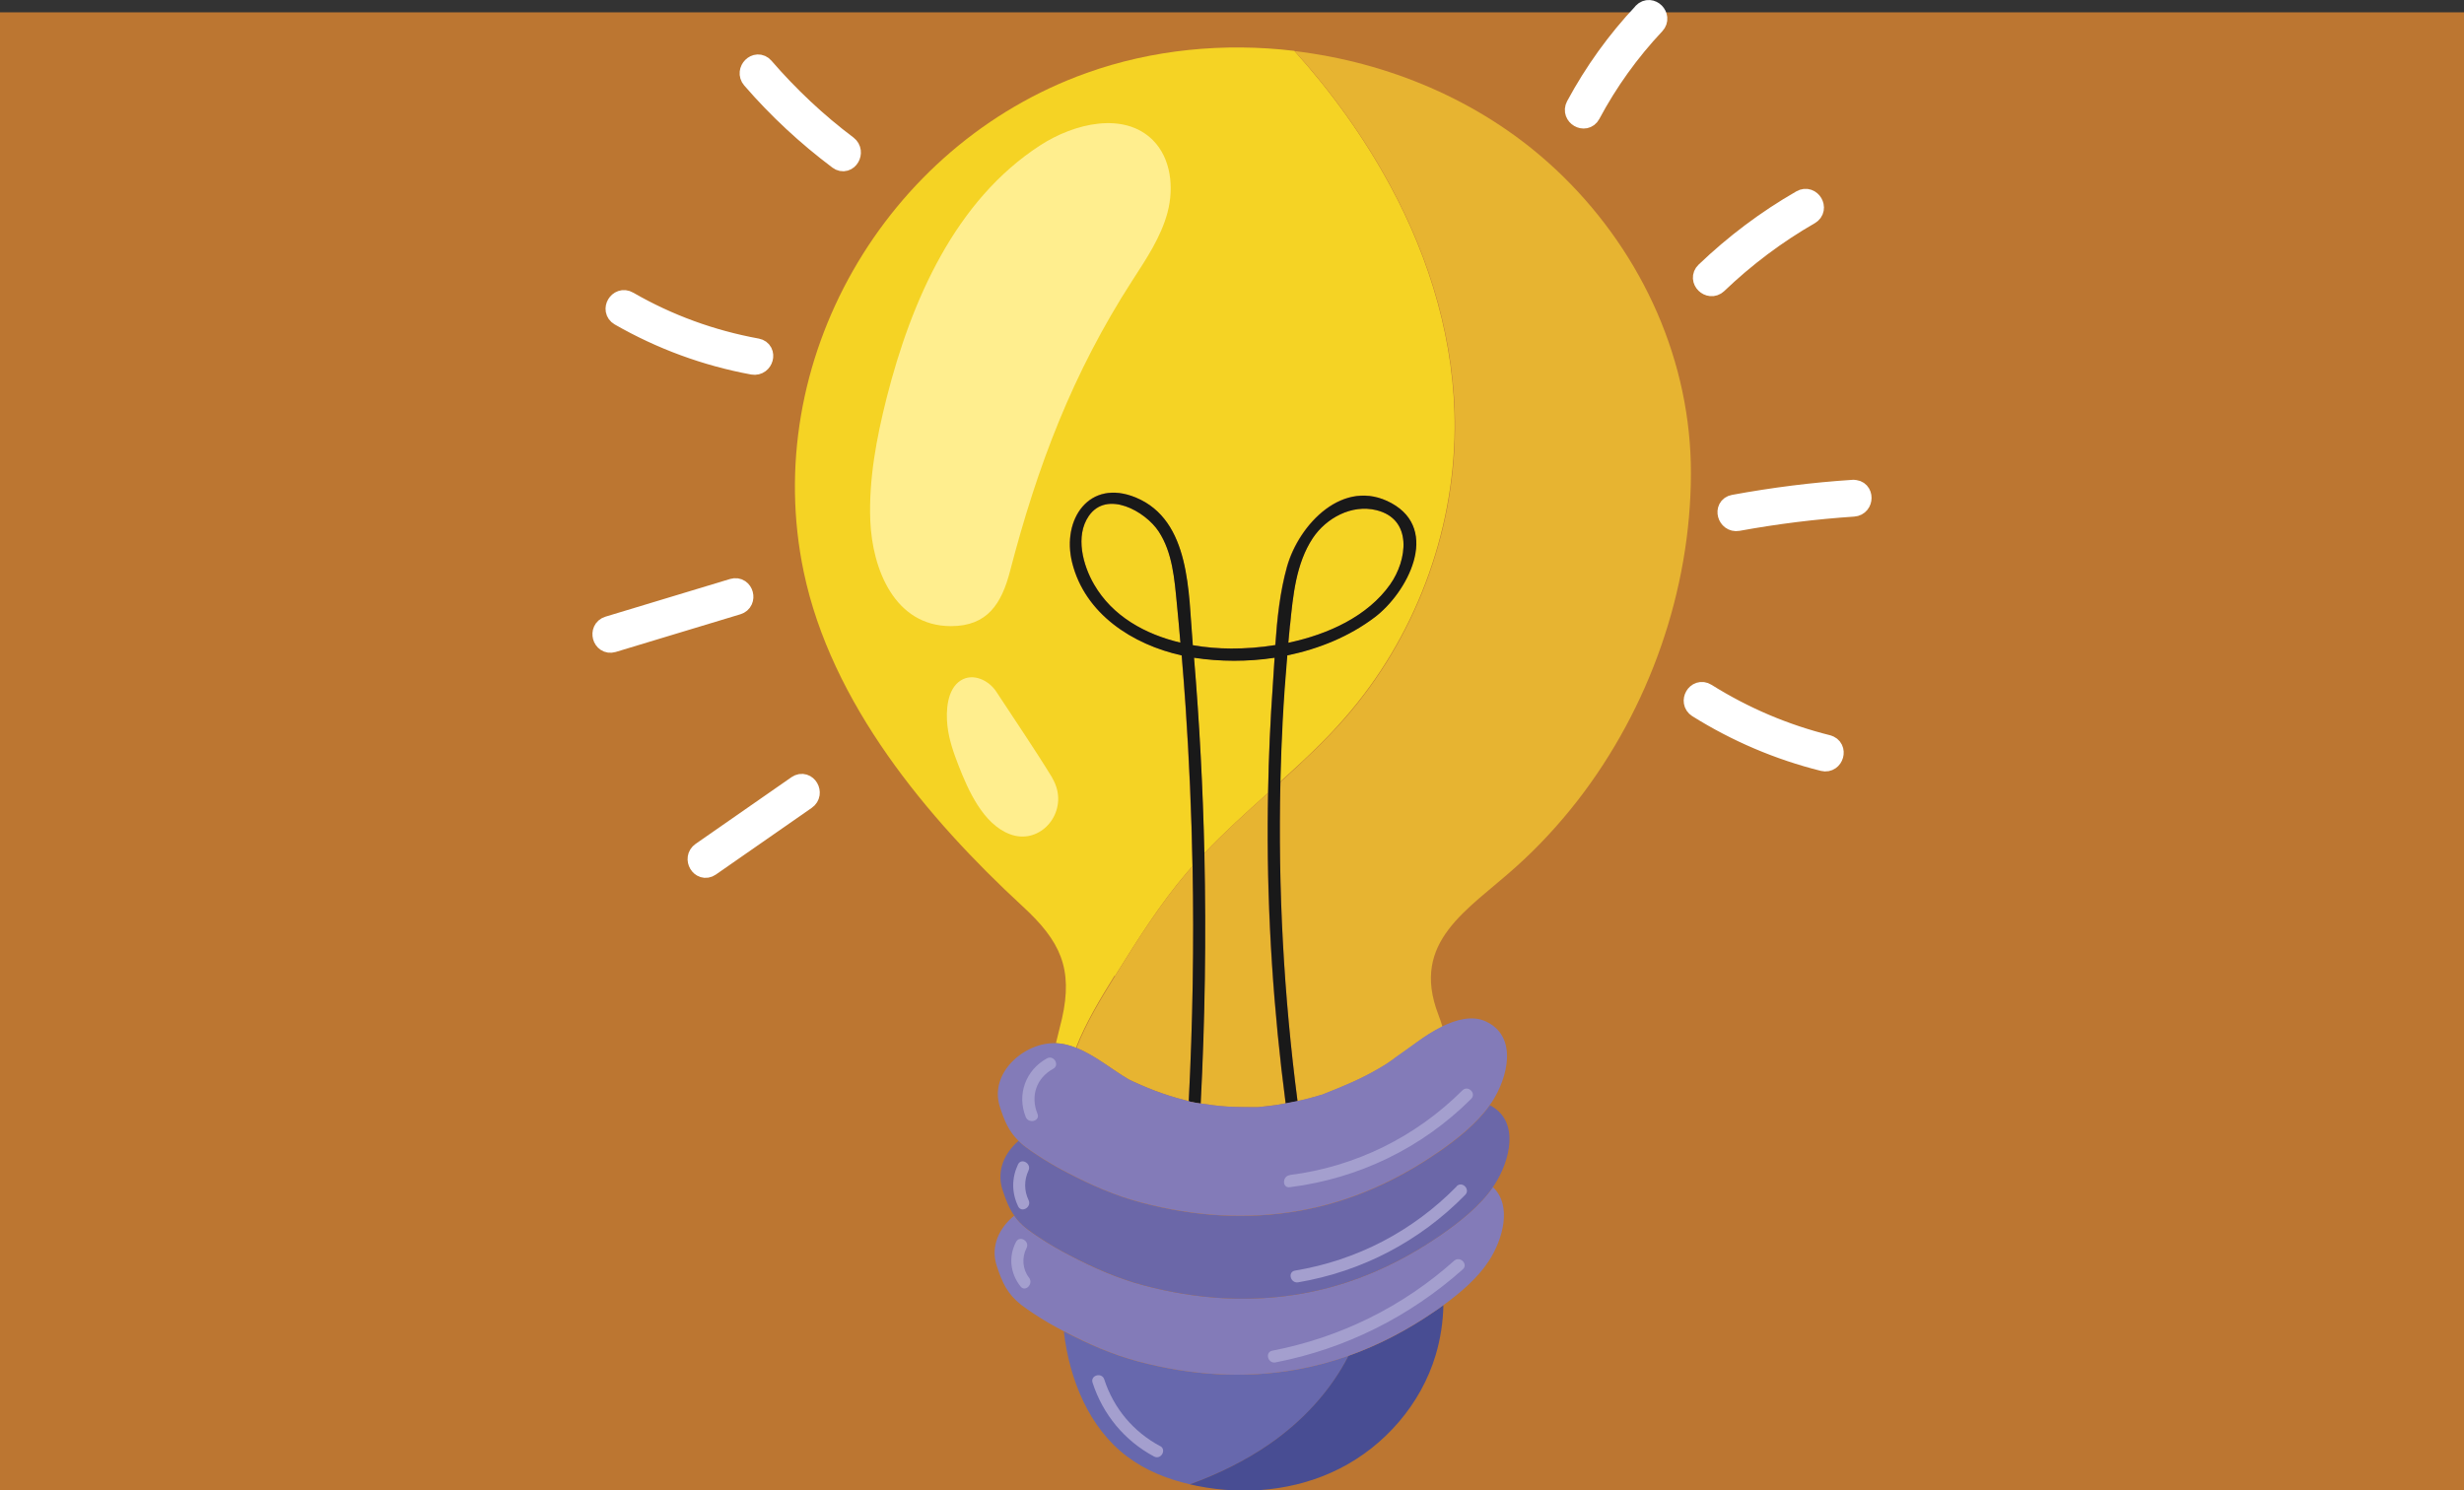 <?xml version="1.0" encoding="UTF-8"?>
<svg id="_レイヤー_2" data-name="レイヤー 2" xmlns="http://www.w3.org/2000/svg" viewBox="0 0 200 121">
  <rect x="0" y="0" width="200" height="121" fill="#333333" stroke="none"/>
  <defs>
    <style>
      .cls-1 {
        fill: #837bb8;
      }

      .cls-2 {
        fill: #bc7631;
      }

      .cls-3 {
        fill: #e7b431;
      }

      .cls-4 {
        fill: #6768ad;
      }

      .cls-5 {
        fill: #191919;
      }

      .cls-6 {
        fill: #ffee8e;
      }

      .cls-7 {
        fill: #6b67a8;
      }

      .cls-8 {
        fill: #a49fce;
      }

      .cls-9 {
        fill: #fff;
        stroke: #fff;
        stroke-linejoin: round;
        stroke-width: 2px;
      }

      .cls-10 {
        fill: #f5d324;
      }

      .cls-11 {
        fill: #484d93;
      }
    </style>
  </defs>
  <g id="_テキスト" data-name="テキスト">
    <g>
      <rect class="cls-2" y="1" width="200" height="120"/>
      <g>
        <path class="cls-4" d="M109.46,110.06c-1.36.48-2.76.86-4.21,1.12-4.3.76-8.64.46-12.85-.65-2.12-.56-4.09-1.42-6.03-2.43h-.02c.46,3.93,2.06,7.82,5.12,10.13,1.52,1.15,3.29,1.85,5.12,2.27,2.28-.83,4.46-1.89,6.46-3.27,2.65-1.83,4.95-4.28,6.42-7.17Z"/>
        <path class="cls-11" d="M109.46,110.06c-1.47,2.88-3.77,5.34-6.42,7.17-2,1.38-4.18,2.44-6.46,3.27.2.05.4.09.6.13,3.87.77,8,.4,11.58-1.42,3.58-1.82,6.57-5.16,7.78-9.23.39-1.32.59-2.67.62-4.03-.24.18-.48.35-.72.51-2.19,1.51-4.52,2.74-6.99,3.61Z"/>
        <path class="cls-10" d="M112.84,47.44c1.38-1.95,1.86-5.3-1.14-6.03-1.99-.48-4.05.64-5.14,2.27-1.38,2.07-1.61,4.69-1.85,7.09-.05.47-.09.94-.13,1.41,3.25-.69,6.45-2.16,8.27-4.74Z"/>
        <path class="cls-10" d="M94.06,43.16c-1.09-1.66-4.21-3.4-5.68-1.26-1.12,1.63-.47,4,.43,5.55,1.51,2.6,4.16,4.05,7.01,4.73-.09-1.06-.19-2.13-.29-3.19-.2-1.98-.35-4.12-1.47-5.83Z"/>
        <path class="cls-10" d="M90.5,79.23c1.82-2.92,3.65-5.85,5.89-8.46.13-.15.26-.29.39-.44-.08-4.32-.27-8.64-.56-12.96-.09-1.39-.2-2.78-.32-4.17-3.98-.88-7.86-3.37-8.89-7.54-.87-3.52,1.4-6.83,5.16-5.28,4.48,1.85,4.28,7.82,4.62,11.82,0,.06,0,.12.01.17,1.04.18,2.09.27,3.11.27,1.13,0,2.36-.08,3.59-.28.15-2.15.38-4.32.95-6.36.97-3.44,4.59-7.3,8.48-5.16,3.98,2.18,1.27,7.26-1.36,9.26-2.05,1.55-4.53,2.57-7.11,3.1-.15,1.74-.27,3.49-.37,5.24-.09,1.68-.15,3.36-.19,5.03,1.84-1.66,3.65-3.34,5.27-5.21,5.62-6.43,8.84-14.92,8.9-23.46.05-6.93-1.96-13.7-5.25-19.76-2.12-3.92-4.77-7.59-7.76-10.91-5.68-.68-11.51-.12-16.85,1.79-16.4,5.85-26.55,23.46-22.97,40.52,2.23,10.63,9.97,19.95,17.78,27.15,3.03,2.79,4.1,5.02,3.18,9.1-.13.57-.32,1.26-.49,1.99.56.03,1.09.17,1.62.38.8-2.04,1.97-3.97,3.13-5.84Z"/>
        <path class="cls-10" d="M102.92,64.38c.05-2.94.18-5.88.39-8.82.05-.72.09-1.44.14-2.18-2.19.34-4.44.33-6.54,0h0c.44,5.29.72,10.58.84,15.89,1.63-1.72,3.4-3.31,5.17-4.9Z"/>
        <path class="cls-3" d="M96.79,70.33c-.13.15-.26.29-.39.44-2.24,2.61-4.08,5.54-5.89,8.46-1.16,1.87-2.34,3.8-3.13,5.84,1.5.6,2.88,1.76,4.23,2.55.15.07.29.14.44.21.37.17.75.33,1.13.49.76.31,1.54.58,2.33.81.32.09.65.17.98.26.32-6.35.43-12.71.31-19.06Z"/>
        <path class="cls-3" d="M125.68,13.21c-5.65-5.06-13-8.16-20.59-9.06,3,3.32,5.64,6.99,7.76,10.91,3.29,6.06,5.3,12.83,5.25,19.76-.06,8.54-3.28,17.02-8.9,23.46-1.63,1.86-3.44,3.55-5.27,5.21-.2,8.65.27,17.31,1.39,25.9.26-.06.52-.11.78-.18.37-.1.74-.21,1.11-.31.06-.02.11-.03.15-.04.05-.02.13-.05.24-.1,1.45-.57,2.86-1.16,4.21-1.94.26-.15.52-.31.78-.47,0,0,.49-.35.6-.42.63-.45,1.27-.89,1.89-1.35.54-.4,1.24-.86,2-1.23-.09-.32-.2-.64-.33-.98-2.29-5.95,2.39-8.48,6.28-11.98,1.83-1.64,3.51-3.46,5.02-5.4,5.83-7.52,9.18-17.06,9.2-26.54.02-9.08-3.88-17.74-10.36-24.11-.39-.38-.79-.76-1.2-1.12Z"/>
        <path class="cls-3" d="M102.89,66.78c0-.8.02-1.6.03-2.4-1.77,1.59-3.54,3.18-5.17,4.9.15,6.77.05,13.54-.3,20.3.7.11,1.41.2,2.12.25.82.06,1.64.04,2.46.05h.04c.13-.01.27-.02.4-.04.38-.04.77-.09,1.15-.14.24-.04.48-.08.72-.13-.99-7.56-1.5-15.17-1.46-22.79Z"/>
        <path class="cls-6" d="M94.77,17.23c.53-2.01.28-4.37-1.19-5.85-2.34-2.34-6.38-1.38-9.15.42-6.88,4.46-10.46,12.58-12.47,20.53-.82,3.25-1.45,6.59-1.32,9.94.16,3.91,1.96,8.56,6.55,8.56,2.97,0,4.11-1.84,4.79-4.45,2.23-8.58,5.08-16.09,9.93-23.61,1.13-1.75,2.32-3.51,2.86-5.53Z"/>
        <path class="cls-6" d="M85.41,63.14c-1.45-2.37-3.03-4.67-4.55-7-.59-.9-1.87-1.54-2.88-.9-1.12.71-1.21,2.49-1.08,3.67.12,1.12.5,2.2.91,3.25.78,2,1.99,4.74,4.16,5.56,2.27.86,4.37-1.32,3.84-3.58-.08-.34-.22-.68-.41-1Z"/>
        <path class="cls-5" d="M104.48,53.21c2.58-.53,5.05-1.54,7.11-3.1,2.63-1.99,5.34-7.07,1.36-9.26-3.89-2.13-7.51,1.72-8.48,5.16-.57,2.04-.8,4.21-.95,6.36-1.24.2-2.46.29-3.59.28-1.02,0-2.07-.09-3.11-.27,0-.06,0-.12-.01-.17-.35-4.01-.14-9.97-4.62-11.82-3.76-1.55-6.03,1.77-5.16,5.28,1.03,4.17,4.91,6.66,8.89,7.54.12,1.39.22,2.78.32,4.17.29,4.31.48,8.63.56,12.96.12,6.36.01,12.71-.31,19.06.07.02.14.04.21.06h.05c.13.04.26.06.38.08.11.02.22.03.33.05.35-6.76.45-13.53.3-20.3-.12-5.3-.4-10.6-.84-15.89h0c2.11.32,4.35.33,6.54,0-.05.73-.09,1.46-.14,2.18-.21,2.93-.34,5.87-.39,8.82-.01.8-.03,1.6-.03,2.4-.03,7.62.47,15.24,1.46,22.79.32-.06.64-.12.96-.19-1.12-8.59-1.59-17.25-1.39-25.9.04-1.68.1-3.36.19-5.03.09-1.75.22-3.49.37-5.24ZM88.8,47.44c-.9-1.55-1.55-3.92-.43-5.55,1.47-2.14,4.6-.39,5.68,1.26,1.12,1.71,1.28,3.86,1.47,5.83.11,1.06.2,2.12.29,3.19-2.85-.68-5.51-2.13-7.01-4.73ZM104.71,50.77c.24-2.4.48-5.02,1.85-7.09,1.09-1.63,3.15-2.75,5.14-2.27,3,.72,2.52,4.08,1.14,6.03-1.82,2.58-5.02,4.06-8.27,4.74.04-.47.09-.94.13-1.41Z"/>
        <path class="cls-1" d="M116.91,100.28c-3.39,2.34-7.12,4.01-11.19,4.73-4.3.76-8.64.46-12.85-.65-2.12-.56-4.09-1.42-6.03-2.44-.85-.44-1.68-.92-2.48-1.45-.34-.23-.69-.46-1.01-.71-.44-.35-.77-.7-1.03-1.07-1.2.97-1.94,2.47-1.42,4.06.44,1.35.85,2.28,1.99,3.18.32.25.67.48,1.01.71.79.53,1.62,1,2.46,1.44h.02c1.94,1.02,3.91,1.89,6.03,2.45,4.21,1.11,8.55,1.41,12.85.65,1.45-.26,2.85-.63,4.21-1.12,2.47-.88,4.8-2.11,6.99-3.61.24-.16.48-.33.72-.51,1.37-1,2.77-2.19,3.67-3.58,1.12-1.71,1.92-4.49.33-5.99-1.07,1.55-2.73,2.85-4.25,3.9Z"/>
        <path class="cls-7" d="M116.71,93.56c-3.39,2.34-7.12,4.01-11.19,4.73-4.3.76-8.64.46-12.85-.65-2.12-.56-4.09-1.42-6.03-2.43-.85-.44-1.68-.92-2.48-1.45-.34-.23-.69-.46-1.01-.71-.18-.14-.34-.29-.48-.43-1.13.97-1.8,2.42-1.3,3.96.27.83.53,1.51.96,2.11.27.38.59.73,1.03,1.07.32.25.67.48,1.01.71.8.53,1.63,1.01,2.48,1.45,1.94,1.01,3.91,1.88,6.03,2.44,4.21,1.11,8.55,1.41,12.85.65,4.07-.72,7.8-2.4,11.19-4.73,1.52-1.05,3.18-2.36,4.25-3.9.04-.06.09-.12.13-.19,1.26-1.93,2.11-5.19-.37-6.47-1.07,1.52-2.71,2.81-4.22,3.85Z"/>
        <path class="cls-1" d="M113.17,85.92c-.1.07-.6.42-.6.42-.26.16-.51.32-.78.47-1.35.78-2.76,1.37-4.21,1.94-.11.04-.19.08-.24.1-.04.01-.09.02-.15.04-.37.11-.74.22-1.11.31-.26.07-.52.12-.78.18-.32.07-.64.13-.96.19-.24.04-.48.09-.72.13-.38.06-.77.11-1.15.14-.13.01-.27.02-.4.04h-.04c-.82-.01-1.64,0-2.46-.05-.71-.05-1.42-.14-2.12-.25-.11-.02-.22-.03-.33-.05-.13-.02-.26-.05-.38-.07h-.05c-.07-.03-.14-.05-.21-.07-.33-.09-.65-.17-.98-.26-.79-.23-1.57-.5-2.33-.81-.38-.15-.76-.32-1.13-.49-.15-.07-.29-.14-.44-.21-1.35-.8-2.73-1.96-4.23-2.55-.52-.21-1.06-.35-1.62-.38h0c-2.53-.14-5.5,2.38-4.59,5.17.37,1.14.72,1.98,1.51,2.75.15.15.3.29.48.43.32.25.67.48,1.01.71.8.53,1.63,1.01,2.48,1.45,1.94,1.01,3.91,1.88,6.03,2.43,4.21,1.11,8.55,1.41,12.85.65,4.07-.72,7.8-2.4,11.19-4.73,1.51-1.04,3.15-2.33,4.22-3.85.06-.08.12-.16.17-.24,1.28-1.96,2.15-5.33-.52-6.55-1.07-.49-2.36-.15-3.51.41-.75.37-1.45.83-2,1.23-.63.46-1.26.9-1.89,1.35Z"/>
        <path class="cls-8" d="M104.69,95.4c-.62.08-.63,1.06,0,.98,5.6-.71,10.72-3.18,14.72-7.17.45-.45-.25-1.14-.7-.7-3.8,3.79-8.7,6.21-14.03,6.88Z"/>
        <path class="cls-8" d="M118.24,96.31c-3.57,3.64-8.1,6-13.13,6.84-.62.11-.36,1.05.26.95,5.18-.88,9.88-3.34,13.56-7.1.44-.45-.25-1.15-.7-.7Z"/>
        <path class="cls-8" d="M118.03,102.35c-4.19,3.74-9.25,6.23-14.76,7.3-.62.12-.36,1.07.26.95,5.68-1.1,10.88-3.71,15.2-7.55.47-.42-.22-1.12-.7-.7Z"/>
        <path class="cls-8" d="M84.21,90.42c-.58-1.43-.1-2.9,1.27-3.65.56-.3.06-1.15-.5-.85-1.72.94-2.46,2.93-1.72,4.76.23.58,1.19.33.95-.26Z"/>
        <path class="cls-8" d="M83.49,97.43c-.37-.76-.37-1.64-.01-2.4.27-.57-.58-1.07-.85-.5-.52,1.11-.52,2.29.01,3.4.27.57,1.12.07.85-.5Z"/>
        <path class="cls-8" d="M83.32,101.32c.29-.56-.56-1.06-.85-.5-.63,1.2-.47,2.55.36,3.61.39.5,1.08-.2.7-.7-.54-.69-.61-1.65-.2-2.42Z"/>
        <path class="cls-8" d="M94.17,117.4c-2.18-1.17-3.77-3.06-4.54-5.42-.19-.6-1.14-.34-.95.26.84,2.59,2.59,4.71,4.99,6,.56.3,1.05-.55.5-.85Z"/>
        <path class="cls-9" d="M148.31,60.66c-3.53-.88-6.84-2.29-9.92-4.22-.54-.34-1.03.51-.5.85,3.15,1.97,6.55,3.42,10.15,4.32.61.15.88-.8.26-.95Z"/>
        <path class="cls-9" d="M150.44,39.95c-3.25.21-6.48.62-9.68,1.21-.62.11-.36,1.06.26.95,3.12-.57,6.26-.96,9.42-1.17.63-.04.63-1.03,0-.98Z"/>
        <path class="cls-9" d="M139.26,22.91c2.29-2.19,4.8-4.08,7.55-5.66.55-.32.05-1.17-.5-.85-2.82,1.62-5.4,3.56-7.75,5.81-.46.44.24,1.13.7.7Z"/>
        <path class="cls-9" d="M64.82,63.91c-2.6,1.81-5.2,3.61-7.79,5.42-.52.36-.02,1.21.5.85l7.79-5.42c.52-.36.03-1.21-.5-.85Z"/>
        <path class="cls-9" d="M59.55,47.96c-3.37,1.02-6.75,2.04-10.12,3.06-.6.18-.35,1.13.26.95,3.37-1.02,6.75-2.04,10.12-3.06.6-.18.35-1.13-.26-.95Z"/>
        <path class="cls-9" d="M50.89,24.62c-.55-.32-1.05.53-.5.85,3.35,1.92,6.96,3.25,10.76,3.95.62.11.88-.83.26-.95-3.72-.68-7.24-1.96-10.52-3.85Z"/>
        <path class="cls-9" d="M133.51,1.15c-2.14,2.27-3.95,4.79-5.43,7.54-.3.56.55,1.06.85.5,1.43-2.68,3.19-5.13,5.27-7.34.43-.46-.26-1.16-.7-.7Z"/>
        <path class="cls-9" d="M68.17,12.81c.51.38,1-.47.5-.85-2.5-1.88-4.76-4.01-6.81-6.38-.42-.48-1.11.22-.7.7,2.1,2.43,4.44,4.6,7.01,6.53Z"/>
      </g>
    </g>
  </g>
</svg>